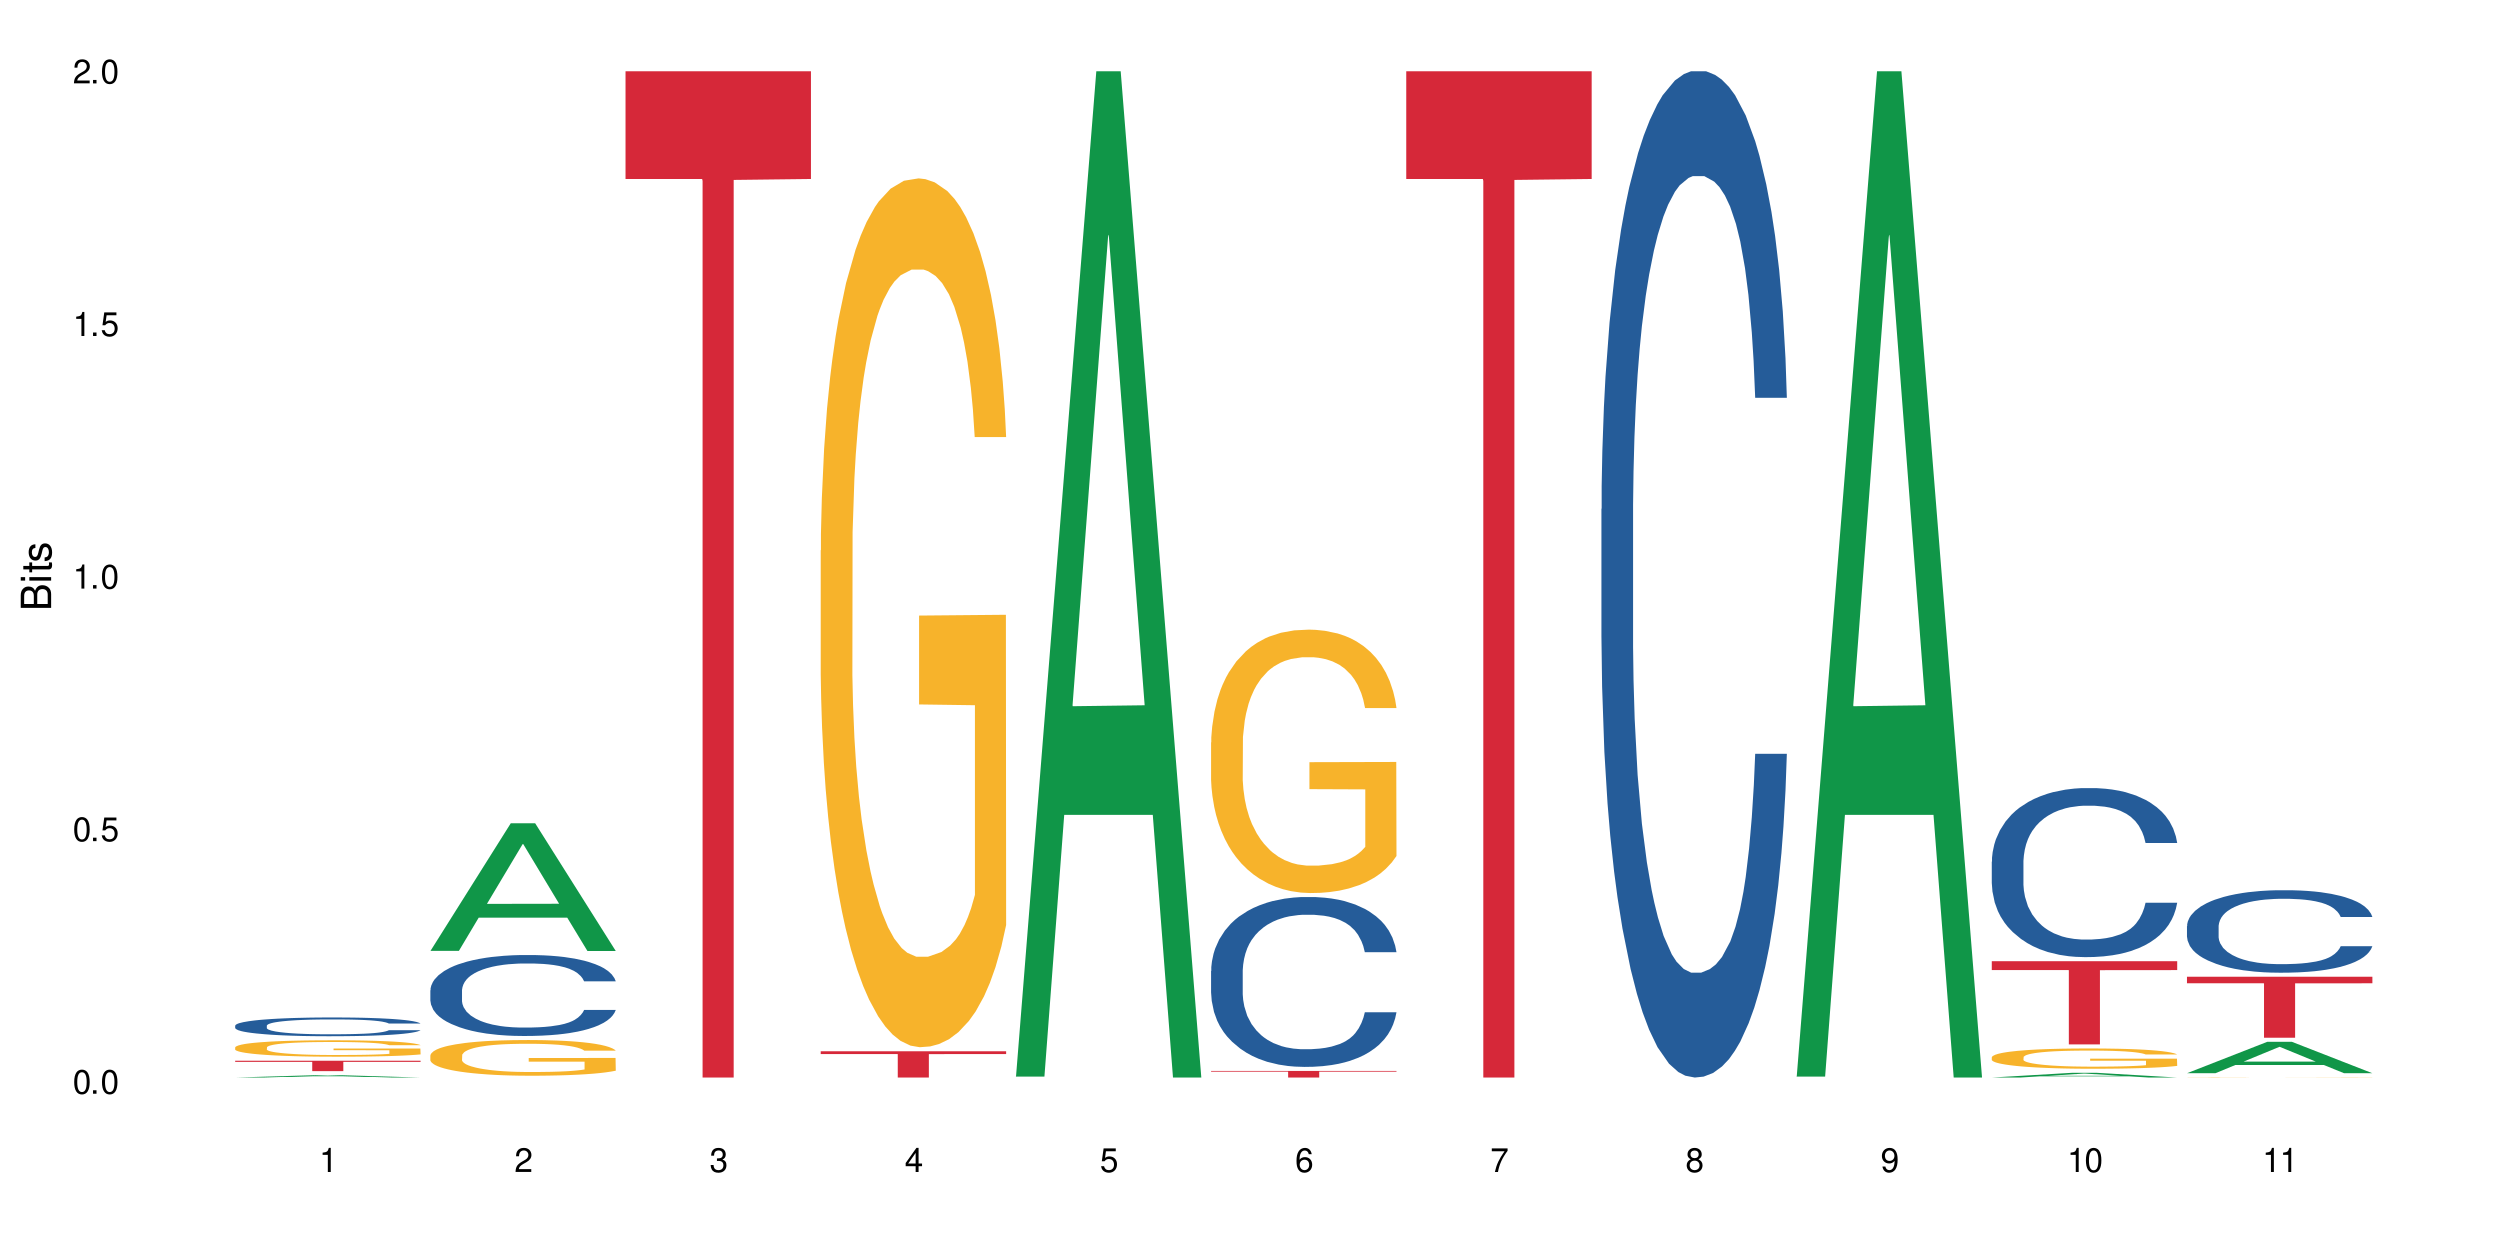 <?xml version="1.0" encoding="UTF-8"?>
<svg xmlns="http://www.w3.org/2000/svg" xmlns:xlink="http://www.w3.org/1999/xlink" width="720" height="360" viewBox="0 0 720 360">
<defs>
<g>
<g id="glyph-0-0">
</g>
<g id="glyph-0-1">
<path d="M 2.641 -6.938 C 2 -6.938 1.422 -6.656 1.078 -6.172 C 0.641 -5.562 0.406 -4.641 0.406 -3.359 C 0.406 -1.016 1.188 0.219 2.641 0.219 C 4.078 0.219 4.859 -1.016 4.859 -3.297 C 4.859 -4.641 4.656 -5.547 4.203 -6.172 C 3.844 -6.656 3.281 -6.938 2.641 -6.938 Z M 2.641 -6.188 C 3.547 -6.188 4 -5.25 4 -3.375 C 4 -1.406 3.562 -0.484 2.625 -0.484 C 1.734 -0.484 1.281 -1.438 1.281 -3.344 C 1.281 -5.25 1.734 -6.188 2.641 -6.188 Z M 2.641 -6.188 "/>
</g>
<g id="glyph-0-2">
<path d="M 1.828 -1 L 0.828 -1 L 0.828 0 L 1.828 0 Z M 1.828 -1 "/>
</g>
<g id="glyph-0-3">
<path d="M 4.562 -6.797 L 1.062 -6.797 L 0.547 -3.094 L 1.328 -3.094 C 1.719 -3.562 2.047 -3.734 2.578 -3.734 C 3.484 -3.734 4.062 -3.109 4.062 -2.094 C 4.062 -1.125 3.484 -0.531 2.578 -0.531 C 1.828 -0.531 1.375 -0.906 1.188 -1.672 L 0.328 -1.672 C 0.453 -1.109 0.547 -0.844 0.75 -0.594 C 1.125 -0.078 1.828 0.219 2.594 0.219 C 3.969 0.219 4.922 -0.781 4.922 -2.219 C 4.922 -3.562 4.031 -4.484 2.719 -4.484 C 2.25 -4.484 1.859 -4.359 1.469 -4.062 L 1.734 -5.969 L 4.562 -5.969 Z M 4.562 -6.797 "/>
</g>
<g id="glyph-0-4">
<path d="M 2.484 -4.938 L 2.484 0 L 3.328 0 L 3.328 -6.938 L 2.766 -6.938 C 2.469 -5.875 2.281 -5.734 0.984 -5.562 L 0.984 -4.938 Z M 2.484 -4.938 "/>
</g>
<g id="glyph-0-5">
<path d="M 4.859 -0.828 L 1.281 -0.828 C 1.359 -1.406 1.672 -1.781 2.5 -2.281 L 3.469 -2.828 C 4.406 -3.344 4.906 -4.062 4.906 -4.906 C 4.906 -5.484 4.672 -6.031 4.266 -6.406 C 3.859 -6.766 3.375 -6.938 2.719 -6.938 C 1.859 -6.938 1.219 -6.625 0.844 -6.031 C 0.609 -5.672 0.5 -5.234 0.484 -4.531 L 1.328 -4.531 C 1.359 -5.016 1.406 -5.281 1.531 -5.516 C 1.75 -5.938 2.188 -6.203 2.703 -6.203 C 3.469 -6.203 4.031 -5.641 4.031 -4.891 C 4.031 -4.344 3.719 -3.859 3.125 -3.516 L 2.234 -3 C 0.812 -2.172 0.406 -1.531 0.328 -0.016 L 4.859 -0.016 Z M 4.859 -0.828 "/>
</g>
<g id="glyph-0-6">
<path d="M 2.125 -3.188 L 2.578 -3.188 C 3.5 -3.188 3.984 -2.766 3.984 -1.922 C 3.984 -1.062 3.469 -0.531 2.594 -0.531 C 1.656 -0.531 1.203 -1 1.156 -2.016 L 0.312 -2.016 C 0.344 -1.453 0.438 -1.094 0.609 -0.781 C 0.953 -0.109 1.625 0.219 2.547 0.219 C 3.953 0.219 4.859 -0.625 4.859 -1.938 C 4.859 -2.828 4.516 -3.297 3.703 -3.594 C 4.344 -3.844 4.656 -4.328 4.656 -5.031 C 4.656 -6.219 3.875 -6.938 2.578 -6.938 C 1.203 -6.938 0.484 -6.172 0.453 -4.703 L 1.297 -4.703 C 1.312 -5.125 1.344 -5.359 1.453 -5.578 C 1.641 -5.969 2.062 -6.203 2.594 -6.203 C 3.344 -6.203 3.797 -5.75 3.797 -5 C 3.797 -4.516 3.609 -4.219 3.25 -4.047 C 3.016 -3.953 2.703 -3.922 2.125 -3.906 Z M 2.125 -3.188 "/>
</g>
<g id="glyph-0-7">
<path d="M 3.141 -1.672 L 3.141 0 L 3.984 0 L 3.984 -1.672 L 4.984 -1.672 L 4.984 -2.438 L 3.984 -2.438 L 3.984 -6.938 L 3.359 -6.938 L 0.266 -2.578 L 0.266 -1.672 Z M 3.141 -2.438 L 1 -2.438 L 3.141 -5.5 Z M 3.141 -2.438 "/>
</g>
<g id="glyph-0-8">
<path d="M 4.781 -5.125 C 4.609 -6.266 3.891 -6.938 2.844 -6.938 C 2.094 -6.938 1.422 -6.578 1.031 -5.953 C 0.594 -5.266 0.406 -4.422 0.406 -3.172 C 0.406 -2 0.578 -1.25 0.984 -0.641 C 1.359 -0.078 1.953 0.219 2.703 0.219 C 3.984 0.219 4.922 -0.75 4.922 -2.094 C 4.922 -3.375 4.062 -4.281 2.844 -4.281 C 2.172 -4.281 1.641 -4.031 1.281 -3.516 C 1.281 -5.234 1.828 -6.188 2.797 -6.188 C 3.391 -6.188 3.797 -5.797 3.938 -5.125 Z M 2.734 -3.531 C 3.547 -3.531 4.062 -2.953 4.062 -2.031 C 4.062 -1.156 3.484 -0.531 2.703 -0.531 C 1.922 -0.531 1.328 -1.188 1.328 -2.078 C 1.328 -2.938 1.906 -3.531 2.734 -3.531 Z M 2.734 -3.531 "/>
</g>
<g id="glyph-0-9">
<path d="M 4.984 -6.797 L 0.438 -6.797 L 0.438 -5.969 L 4.109 -5.969 C 2.5 -3.656 1.828 -2.234 1.328 0 L 2.219 0 C 2.594 -2.172 3.453 -4.047 4.984 -6.094 Z M 4.984 -6.797 "/>
</g>
<g id="glyph-0-10">
<path d="M 3.75 -3.656 C 4.469 -4.094 4.688 -4.438 4.688 -5.078 C 4.688 -6.172 3.844 -6.938 2.641 -6.938 C 1.438 -6.938 0.594 -6.172 0.594 -5.094 C 0.594 -4.438 0.812 -4.094 1.516 -3.656 C 0.734 -3.266 0.359 -2.703 0.359 -1.922 C 0.359 -0.656 1.281 0.219 2.641 0.219 C 3.984 0.219 4.922 -0.656 4.922 -1.922 C 4.922 -2.703 4.531 -3.266 3.75 -3.656 Z M 2.641 -6.188 C 3.359 -6.188 3.812 -5.75 3.812 -5.062 C 3.812 -4.406 3.344 -3.984 2.641 -3.984 C 1.922 -3.984 1.453 -4.406 1.453 -5.078 C 1.453 -5.75 1.922 -6.188 2.641 -6.188 Z M 2.641 -3.266 C 3.484 -3.266 4.062 -2.719 4.062 -1.906 C 4.062 -1.078 3.484 -0.531 2.625 -0.531 C 1.797 -0.531 1.219 -1.094 1.219 -1.906 C 1.219 -2.719 1.781 -3.266 2.641 -3.266 Z M 2.641 -3.266 "/>
</g>
<g id="glyph-0-11">
<path d="M 0.516 -1.578 C 0.672 -0.453 1.406 0.219 2.438 0.219 C 3.188 0.219 3.859 -0.141 4.266 -0.766 C 4.688 -1.453 4.891 -2.297 4.891 -3.547 C 4.891 -4.719 4.703 -5.453 4.312 -6.078 C 3.938 -6.641 3.344 -6.938 2.594 -6.938 C 1.297 -6.938 0.359 -5.969 0.359 -4.625 C 0.359 -3.344 1.234 -2.453 2.453 -2.453 C 3.094 -2.453 3.578 -2.672 4.016 -3.203 C 4 -1.484 3.469 -0.531 2.5 -0.531 C 1.906 -0.531 1.484 -0.906 1.359 -1.578 Z M 2.578 -6.203 C 3.375 -6.203 3.969 -5.531 3.969 -4.641 C 3.969 -3.797 3.391 -3.188 2.547 -3.188 C 1.734 -3.188 1.234 -3.766 1.234 -4.688 C 1.234 -5.562 1.797 -6.203 2.578 -6.203 Z M 2.578 -6.203 "/>
</g>
<g id="glyph-1-0">
</g>
<g id="glyph-1-1">
<path d="M 0 -0.953 L 0 -4.891 C 0 -5.719 -0.234 -6.344 -0.734 -6.797 C -1.188 -7.234 -1.812 -7.469 -2.5 -7.469 C -3.547 -7.469 -4.188 -7 -4.625 -5.875 C -4.984 -6.688 -5.625 -7.094 -6.531 -7.094 C -7.172 -7.094 -7.734 -6.859 -8.141 -6.391 C -8.562 -5.922 -8.75 -5.344 -8.75 -4.5 L -8.75 -0.953 Z M -4.984 -2.062 L -7.766 -2.062 L -7.766 -4.219 C -7.766 -4.844 -7.688 -5.203 -7.453 -5.5 C -7.219 -5.812 -6.859 -5.969 -6.375 -5.969 C -5.891 -5.969 -5.531 -5.812 -5.297 -5.5 C -5.062 -5.203 -4.984 -4.844 -4.984 -4.219 Z M -0.984 -2.062 L -4 -2.062 L -4 -4.781 C -4 -5.766 -3.438 -6.359 -2.484 -6.359 C -1.547 -6.359 -0.984 -5.766 -0.984 -4.781 Z M -0.984 -2.062 "/>
</g>
<g id="glyph-1-2">
<path d="M -6.281 -1.797 L -6.281 -0.797 L 0 -0.797 L 0 -1.797 Z M -8.75 -1.797 L -8.75 -0.797 L -7.484 -0.797 L -7.484 -1.797 Z M -8.75 -1.797 "/>
</g>
<g id="glyph-1-3">
<path d="M -6.281 -3.047 L -6.281 -2.016 L -8.016 -2.016 L -8.016 -1.016 L -6.281 -1.016 L -6.281 -0.172 L -5.469 -0.172 L -5.469 -1.016 L -0.719 -1.016 C -0.078 -1.016 0.281 -1.453 0.281 -2.234 C 0.281 -2.5 0.25 -2.719 0.188 -3.047 L -0.641 -3.047 C -0.609 -2.906 -0.594 -2.766 -0.594 -2.562 C -0.594 -2.141 -0.719 -2.016 -1.156 -2.016 L -5.469 -2.016 L -5.469 -3.047 Z M -6.281 -3.047 "/>
</g>
<g id="glyph-1-4">
<path d="M -4.531 -5.25 C -5.766 -5.25 -6.469 -4.422 -6.469 -2.969 C -6.469 -1.516 -5.719 -0.562 -4.547 -0.562 C -3.562 -0.562 -3.094 -1.062 -2.734 -2.562 L -2.516 -3.484 C -2.344 -4.188 -2.094 -4.469 -1.641 -4.469 C -1.047 -4.469 -0.641 -3.875 -0.641 -3 C -0.641 -2.453 -0.797 -2 -1.062 -1.75 C -1.25 -1.594 -1.422 -1.531 -1.875 -1.469 L -1.875 -0.406 C -0.422 -0.453 0.281 -1.266 0.281 -2.922 C 0.281 -4.5 -0.5 -5.516 -1.719 -5.516 C -2.656 -5.516 -3.172 -4.984 -3.469 -3.734 L -3.703 -2.766 C -3.891 -1.953 -4.156 -1.609 -4.594 -1.609 C -5.188 -1.609 -5.547 -2.125 -5.547 -2.938 C -5.547 -3.75 -5.203 -4.172 -4.531 -4.203 Z M -4.531 -5.25 "/>
</g>
</g>
</defs>
<rect x="-72" y="-36" width="864" height="432" fill="rgb(100%, 100%, 100%)" fill-opacity="1"/>
<path fill-rule="nonzero" fill="rgb(6.275%, 58.824%, 28.235%)" fill-opacity="1" d="M 67.73 310.332 L 67.789 310.332 L 90.895 309.645 L 97.91 309.645 L 121.133 310.332 L 112.973 310.332 L 107.152 310.152 L 81.652 310.152 L 75.945 310.332 L 67.73 310.332 L 84.105 310.078 L 104.816 310.078 L 94.488 309.758 L 94.375 309.754 L 94.262 309.758 L 84.047 310.078 L 84.105 310.078 Z M 67.73 310.332 "/>
<path fill-rule="nonzero" fill="rgb(14.51%, 36.078%, 60%)" fill-opacity="1" d="M 67.73 295.383 L 67.797 295.379 L 67.797 295.262 L 67.992 295.074 L 68.449 294.836 L 68.902 294.672 L 70.074 294.383 L 71.703 294.102 L 73.398 293.883 L 74.633 293.754 L 75.742 293.656 L 78.281 293.473 L 79.91 293.379 L 81.668 293.297 L 83.816 293.211 L 85.379 293.164 L 88.895 293.082 L 91.5 293.047 L 93.52 293.035 L 97.883 293.035 L 100.488 293.055 L 102.375 293.078 L 104.461 293.117 L 106.219 293.164 L 109.281 293.27 L 112.016 293.41 L 113.254 293.488 L 115.207 293.641 L 116.703 293.789 L 117.746 293.918 L 118.918 294.102 L 119.961 294.324 L 120.742 294.574 L 121.133 294.785 L 112.016 294.785 L 111.559 294.59 L 111.039 294.438 L 110.062 294.234 L 109.086 294.09 L 107.715 293.949 L 106.48 293.852 L 104.785 293.758 L 103.289 293.699 L 101.727 293.656 L 100.227 293.625 L 97.363 293.598 L 94.039 293.598 L 92.805 293.605 L 90.262 293.645 L 88.895 293.68 L 86.941 293.75 L 85.574 293.812 L 83.945 293.914 L 82.84 293.996 L 81.473 294.125 L 80.496 294.238 L 79.387 294.402 L 78.738 294.523 L 78.152 294.664 L 77.629 294.828 L 77.238 295 L 76.977 295.184 L 76.848 295.359 L 76.848 296.125 L 76.977 296.305 L 77.305 296.512 L 78.152 296.812 L 79.387 297.074 L 80.82 297.281 L 82.188 297.43 L 82.969 297.496 L 84.012 297.578 L 85.641 297.676 L 87.984 297.773 L 89.352 297.812 L 91.438 297.852 L 93.586 297.875 L 96.449 297.875 L 98.988 297.852 L 100.684 297.828 L 102.441 297.789 L 104.852 297.707 L 106.348 297.625 L 107.652 297.531 L 108.629 297.438 L 109.281 297.359 L 110.258 297.207 L 111.039 297.039 L 111.625 296.867 L 112.016 296.699 L 121.133 296.699 L 120.742 296.895 L 120.156 297.09 L 119.57 297.23 L 118.656 297.402 L 117.613 297.559 L 116.117 297.73 L 114.879 297.844 L 113.254 297.969 L 111.754 298.062 L 110.125 298.145 L 107.715 298.242 L 106.152 298.293 L 104.461 298.336 L 102.441 298.375 L 99.902 298.41 L 97.168 298.43 L 94.625 298.438 L 91.891 298.426 L 89.871 298.406 L 87.203 298.363 L 83.883 298.273 L 81.473 298.18 L 79.582 298.086 L 77.957 297.988 L 76.133 297.852 L 73.789 297.637 L 72.355 297.469 L 71.379 297.328 L 70.27 297.137 L 69.488 296.965 L 68.578 296.688 L 67.926 296.336 L 67.73 296.066 Z M 67.73 295.383 "/>
<path fill-rule="nonzero" fill="rgb(96.863%, 70.196%, 16.863%)" fill-opacity="1" d="M 67.73 301.629 L 67.797 301.625 L 67.797 301.535 L 68.055 301.344 L 68.707 301.074 L 69.555 300.855 L 70.465 300.68 L 71.051 300.59 L 72.027 300.461 L 72.875 300.363 L 75.023 300.172 L 77.762 299.988 L 79.258 299.91 L 80.949 299.836 L 83.359 299.754 L 84.469 299.727 L 87.855 299.656 L 91.695 299.613 L 95.93 299.602 L 97.883 299.605 L 100.555 299.621 L 104.199 299.668 L 106.285 299.711 L 107.91 299.754 L 109.605 299.812 L 111.688 299.898 L 113.645 300.004 L 115.207 300.105 L 116.77 300.234 L 118.07 300.375 L 119.18 300.523 L 120.156 300.707 L 120.742 300.859 L 121.133 301.008 L 112.078 301.008 L 111.559 300.859 L 110.973 300.742 L 109.996 300.598 L 109.02 300.496 L 108.043 300.414 L 106.219 300.301 L 104.656 300.23 L 102.703 300.172 L 100.812 300.133 L 98.664 300.105 L 97.363 300.098 L 93.91 300.098 L 90.785 300.129 L 88.961 300.16 L 87.66 300.195 L 85.836 300.262 L 84.727 300.312 L 84.078 300.348 L 82.125 300.48 L 80.82 300.602 L 80.105 300.684 L 79.191 300.816 L 78.543 300.93 L 77.824 301.105 L 77.434 301.234 L 76.914 301.527 L 76.848 302.305 L 77.043 302.469 L 77.434 302.648 L 77.957 302.805 L 78.738 302.969 L 79.52 303.094 L 80.887 303.262 L 82.059 303.375 L 82.969 303.449 L 84.727 303.562 L 85.445 303.602 L 87.137 303.68 L 88.895 303.742 L 91.047 303.793 L 92.672 303.82 L 95.277 303.84 L 98.598 303.84 L 102.508 303.816 L 104.98 303.781 L 106.676 303.746 L 107.781 303.715 L 109.148 303.668 L 110.125 303.625 L 111.039 303.578 L 112.145 303.504 L 112.145 302.469 L 96.059 302.465 L 96.059 301.98 L 121.066 301.977 L 121.133 303.668 L 119.766 303.785 L 118.07 303.898 L 116.441 303.984 L 114.75 304.059 L 112.34 304.141 L 110.387 304.191 L 107.391 304.25 L 104.656 304.289 L 101.789 304.316 L 99.25 304.328 L 96.254 304.332 L 93.586 304.324 L 90.719 304.301 L 88.441 304.266 L 86.355 304.223 L 84.273 304.164 L 81.668 304.074 L 79.973 304 L 78.215 303.91 L 76.457 303.801 L 74.895 303.684 L 73.852 303.594 L 72.812 303.492 L 71.703 303.359 L 70.66 303.215 L 69.879 303.078 L 69.164 302.93 L 68.645 302.785 L 68.121 302.59 L 67.859 302.438 L 67.73 302.301 Z M 67.73 301.629 "/>
<path fill-rule="nonzero" fill="rgb(83.922%, 15.686%, 22.353%)" fill-opacity="1" d="M 67.73 305.496 L 121.133 305.496 L 121.133 305.816 L 98.875 305.82 L 98.875 308.48 L 89.922 308.48 L 89.922 305.82 L 89.793 305.816 L 67.73 305.816 Z M 67.73 305.496 "/>
<path fill-rule="nonzero" fill="rgb(6.275%, 58.824%, 28.235%)" fill-opacity="1" d="M 123.941 273.859 L 124 273.824 L 147.105 237.098 L 154.125 237.098 L 177.344 273.895 L 169.184 273.895 L 163.367 264.289 L 137.863 264.289 L 132.156 273.859 L 123.941 273.859 L 140.316 260.316 L 161.027 260.281 L 150.699 243.109 L 150.586 243.074 L 150.473 243.18 L 140.258 260.281 L 140.316 260.316 Z M 123.941 273.859 "/>
<path fill-rule="nonzero" fill="rgb(14.51%, 36.078%, 60%)" fill-opacity="1" d="M 123.941 285.199 L 124.008 285.18 L 124.008 284.668 L 124.203 283.855 L 124.66 282.836 L 125.113 282.133 L 126.285 280.875 L 127.914 279.66 L 129.609 278.723 L 130.844 278.168 L 131.953 277.742 L 134.492 276.953 L 136.121 276.551 L 137.879 276.188 L 140.027 275.824 L 141.59 275.613 L 145.109 275.273 L 147.711 275.121 L 149.73 275.059 L 154.094 275.059 L 156.699 275.145 L 158.59 275.25 L 160.672 275.422 L 162.43 275.613 L 165.492 276.082 L 168.227 276.676 L 169.465 277.02 L 171.418 277.68 L 172.914 278.316 L 173.957 278.871 L 175.129 279.66 L 176.172 280.617 L 176.953 281.707 L 177.344 282.621 L 168.227 282.621 L 167.77 281.77 L 167.25 281.109 L 166.273 280.234 L 165.297 279.617 L 163.93 279 L 162.691 278.594 L 160.996 278.191 L 159.5 277.934 L 157.938 277.742 L 156.438 277.613 L 153.574 277.488 L 150.254 277.488 L 149.016 277.531 L 146.477 277.699 L 145.109 277.848 L 143.152 278.148 L 141.785 278.426 L 140.156 278.852 L 139.051 279.215 L 137.684 279.766 L 136.707 280.258 L 135.598 280.961 L 134.949 281.492 L 134.363 282.09 L 133.84 282.793 L 133.449 283.539 L 133.191 284.324 L 133.059 285.094 L 133.059 288.395 L 133.191 289.16 L 133.516 290.059 L 134.363 291.355 L 135.598 292.484 L 137.031 293.379 L 138.398 294.02 L 139.18 294.316 L 140.223 294.66 L 141.852 295.086 L 144.195 295.512 L 145.562 295.68 L 147.648 295.852 L 149.797 295.938 L 152.66 295.938 L 155.203 295.852 L 156.895 295.746 L 158.652 295.574 L 161.062 295.211 L 162.559 294.871 L 163.863 294.465 L 164.84 294.062 L 165.492 293.723 L 166.469 293.062 L 167.25 292.336 L 167.836 291.59 L 168.227 290.867 L 177.344 290.867 L 176.953 291.719 L 176.367 292.551 L 175.781 293.168 L 174.867 293.914 L 173.828 294.574 L 172.328 295.32 L 171.09 295.809 L 169.465 296.34 L 167.965 296.746 L 166.336 297.109 L 163.93 297.535 L 162.363 297.746 L 160.672 297.938 L 158.652 298.109 L 156.113 298.258 L 153.379 298.344 L 150.84 298.367 L 148.102 298.324 L 146.086 298.238 L 143.414 298.047 L 140.094 297.664 L 137.684 297.258 L 135.793 296.852 L 134.168 296.426 L 132.344 295.852 L 130 294.914 L 128.566 294.191 L 127.59 293.594 L 126.48 292.762 L 125.699 292.016 L 124.789 290.824 L 124.137 289.312 L 123.941 288.141 Z M 123.941 285.199 "/>
<path fill-rule="nonzero" fill="rgb(96.863%, 70.196%, 16.863%)" fill-opacity="1" d="M 123.941 303.934 L 124.008 303.922 L 124.008 303.734 L 124.27 303.312 L 124.918 302.73 L 125.766 302.254 L 126.676 301.875 L 127.266 301.68 L 128.242 301.398 L 129.086 301.191 L 131.234 300.77 L 133.973 300.375 L 135.469 300.207 L 137.164 300.047 L 139.57 299.867 L 140.68 299.801 L 144.066 299.652 L 147.906 299.559 L 152.141 299.527 L 154.094 299.539 L 156.766 299.574 L 160.41 299.68 L 162.496 299.773 L 164.125 299.867 L 165.816 299.988 L 167.902 300.176 L 169.855 300.402 L 171.418 300.629 L 172.98 300.91 L 174.281 301.211 L 175.391 301.539 L 176.367 301.934 L 176.953 302.262 L 177.344 302.59 L 168.293 302.59 L 167.77 302.262 L 167.184 302.008 L 166.207 301.699 L 165.23 301.473 L 164.254 301.293 L 162.43 301.051 L 160.867 300.898 L 158.914 300.77 L 157.023 300.684 L 154.875 300.629 L 153.574 300.609 L 150.121 300.609 L 146.996 300.676 L 145.172 300.75 L 143.871 300.824 L 142.047 300.965 L 140.941 301.078 L 140.289 301.152 L 138.336 301.445 L 137.031 301.707 L 136.316 301.887 L 135.402 302.168 L 134.754 302.422 L 134.035 302.797 L 133.645 303.078 L 133.125 303.715 L 133.059 305.406 L 133.254 305.762 L 133.645 306.148 L 134.168 306.488 L 134.949 306.844 L 135.73 307.117 L 137.098 307.48 L 138.27 307.727 L 139.18 307.887 L 140.941 308.141 L 141.656 308.223 L 143.348 308.391 L 145.109 308.523 L 147.258 308.637 L 148.883 308.691 L 151.488 308.738 L 154.812 308.738 L 158.719 308.684 L 161.191 308.609 L 162.887 308.535 L 163.992 308.469 L 165.359 308.363 L 166.336 308.27 L 167.25 308.168 L 168.355 308.008 L 168.355 305.762 L 152.27 305.754 L 152.27 304.703 L 177.277 304.691 L 177.344 308.363 L 175.977 308.617 L 174.281 308.863 L 172.656 309.051 L 170.961 309.211 L 168.551 309.387 L 166.598 309.5 L 163.602 309.633 L 160.867 309.715 L 158 309.773 L 155.461 309.801 L 152.465 309.809 L 149.797 309.793 L 146.93 309.734 L 144.652 309.66 L 142.566 309.566 L 140.484 309.445 L 137.879 309.246 L 136.188 309.086 L 134.426 308.891 L 132.668 308.656 L 131.105 308.402 L 130.062 308.203 L 129.023 307.98 L 127.914 307.699 L 126.871 307.379 L 126.09 307.086 L 125.375 306.758 L 124.855 306.449 L 124.332 306.027 L 124.074 305.688 L 123.941 305.398 Z M 123.941 303.934 "/>
<path fill-rule="nonzero" fill="rgb(83.922%, 15.686%, 22.353%)" fill-opacity="1" d="M 180.152 20.527 L 233.555 20.527 L 233.555 51.547 L 211.301 51.82 L 211.301 310.332 L 202.344 310.332 L 202.344 52.094 L 202.215 51.547 L 180.152 51.547 Z M 180.152 20.527 "/>
<path fill-rule="nonzero" fill="rgb(96.863%, 70.196%, 16.863%)" fill-opacity="1" d="M 236.367 158.547 L 236.43 158.316 L 236.43 153.746 L 236.691 143.465 L 237.344 129.297 L 238.188 117.641 L 239.102 108.5 L 239.688 103.699 L 240.664 96.844 L 241.512 91.816 L 243.66 81.535 L 246.395 71.938 L 247.891 67.824 L 249.586 63.938 L 251.996 59.598 L 253.102 57.996 L 256.488 54.34 L 260.332 52.055 L 264.562 51.371 L 266.516 51.598 L 269.188 52.512 L 272.836 55.027 L 274.918 57.312 L 276.547 59.598 L 278.238 62.566 L 280.324 67.137 L 282.277 72.621 L 283.84 78.105 L 285.402 84.961 L 286.707 92.273 L 287.812 100.273 L 288.789 109.871 L 289.375 117.871 L 289.766 125.867 L 280.715 125.867 L 280.191 117.871 L 279.605 111.699 L 278.629 104.156 L 277.652 98.672 L 276.676 94.332 L 274.852 88.391 L 273.289 84.734 L 271.336 81.535 L 269.449 79.477 L 267.301 78.105 L 265.996 77.648 L 262.543 77.648 L 259.418 79.25 L 257.594 81.078 L 256.293 82.906 L 254.469 86.332 L 253.363 89.074 L 252.711 90.902 L 250.758 97.988 L 249.457 104.387 L 248.738 108.73 L 247.828 115.586 L 247.176 121.754 L 246.461 130.895 L 246.07 137.75 L 245.547 153.289 L 245.484 194.422 L 245.68 203.105 L 246.07 212.477 L 246.59 220.703 L 247.371 229.387 L 248.152 236.016 L 249.52 244.926 L 250.691 250.867 L 251.605 254.754 L 253.363 260.922 L 254.078 262.98 L 255.773 267.094 L 257.531 270.293 L 259.68 273.035 L 261.309 274.406 L 263.914 275.547 L 267.234 275.547 L 271.141 274.176 L 273.617 272.348 L 275.309 270.52 L 276.418 268.922 L 277.785 266.406 L 278.762 264.121 L 279.672 261.609 L 280.781 257.723 L 280.781 203.105 L 264.695 202.879 L 264.695 177.285 L 289.699 177.055 L 289.766 266.406 L 288.398 272.578 L 286.707 278.52 L 285.078 283.09 L 283.383 286.973 L 280.977 291.316 L 279.02 294.059 L 276.023 297.258 L 273.289 299.312 L 270.426 300.684 L 267.887 301.371 L 264.891 301.598 L 262.219 301.141 L 259.355 299.77 L 257.074 297.941 L 254.992 295.656 L 252.906 292.688 L 250.301 287.887 L 248.609 284.004 L 246.852 279.203 L 245.094 273.492 L 243.527 267.32 L 242.488 262.523 L 241.445 257.039 L 240.34 250.184 L 239.297 242.414 L 238.516 235.328 L 237.797 227.332 L 237.277 219.789 L 236.758 209.504 L 236.496 201.277 L 236.367 194.195 Z M 236.367 158.547 "/>
<path fill-rule="nonzero" fill="rgb(83.922%, 15.686%, 22.353%)" fill-opacity="1" d="M 236.367 302.762 L 289.766 302.762 L 289.766 303.574 L 267.512 303.582 L 267.512 310.332 L 258.555 310.332 L 258.555 303.586 L 258.426 303.574 L 236.367 303.574 Z M 236.367 302.762 "/>
<path fill-rule="nonzero" fill="rgb(6.275%, 58.824%, 28.235%)" fill-opacity="1" d="M 292.578 310.059 L 292.633 309.789 L 315.738 20.527 L 322.758 20.527 L 345.977 310.332 L 337.82 310.332 L 332 234.684 L 306.496 234.684 L 300.793 310.059 L 292.578 310.059 L 308.949 203.391 L 329.66 203.117 L 319.336 67.875 L 319.219 67.602 L 319.105 68.418 L 308.895 203.117 L 308.949 203.391 Z M 292.578 310.059 "/>
<path fill-rule="nonzero" fill="rgb(14.51%, 36.078%, 60%)" fill-opacity="1" d="M 348.789 279.645 L 348.852 279.598 L 348.852 278.527 L 349.051 276.828 L 349.504 274.68 L 349.961 273.207 L 351.133 270.57 L 352.762 268.02 L 354.453 266.055 L 355.691 264.891 L 356.797 263.996 L 359.34 262.344 L 360.965 261.492 L 362.727 260.734 L 364.875 259.973 L 366.438 259.527 L 369.953 258.812 L 372.559 258.5 L 374.578 258.363 L 378.941 258.363 L 381.547 258.543 L 383.434 258.766 L 385.52 259.125 L 387.277 259.527 L 390.336 260.512 L 393.07 261.762 L 394.309 262.477 L 396.262 263.863 L 397.762 265.203 L 398.805 266.367 L 399.977 268.02 L 401.016 270.031 L 401.797 272.312 L 402.188 274.234 L 393.07 274.234 L 392.617 272.445 L 392.094 271.062 L 391.117 269.227 L 390.141 267.93 L 388.773 266.637 L 387.535 265.785 L 385.844 264.938 L 384.344 264.398 L 382.781 263.996 L 381.285 263.73 L 378.418 263.461 L 375.098 263.461 L 373.859 263.551 L 371.32 263.906 L 369.953 264.223 L 368 264.848 L 366.633 265.43 L 365.004 266.32 L 363.898 267.082 L 362.531 268.246 L 361.551 269.273 L 360.445 270.746 L 359.793 271.867 L 359.207 273.117 L 358.688 274.594 L 358.297 276.156 L 358.035 277.812 L 357.906 279.422 L 357.906 286.348 L 358.035 287.957 L 358.363 289.836 L 359.207 292.562 L 360.445 294.934 L 361.879 296.809 L 363.246 298.152 L 364.027 298.777 L 365.07 299.492 L 366.695 300.387 L 369.043 301.281 L 370.41 301.637 L 372.492 301.996 L 374.641 302.176 L 377.508 302.176 L 380.047 301.996 L 381.742 301.773 L 383.5 301.414 L 385.91 300.656 L 387.406 299.941 L 388.707 299.09 L 389.688 298.242 L 390.336 297.527 L 391.312 296.141 L 392.094 294.621 L 392.68 293.055 L 393.07 291.535 L 402.188 291.535 L 401.797 293.324 L 401.211 295.066 L 400.625 296.363 L 399.715 297.93 L 398.672 299.312 L 397.176 300.879 L 395.938 301.906 L 394.309 303.023 L 392.812 303.875 L 391.184 304.633 L 388.773 305.527 L 387.211 305.973 L 385.52 306.375 L 383.5 306.734 L 380.961 307.047 L 378.223 307.227 L 375.684 307.27 L 372.949 307.18 L 370.93 307.004 L 368.262 306.602 L 364.938 305.797 L 362.531 304.945 L 360.641 304.098 L 359.012 303.203 L 357.188 301.996 L 354.844 300.027 L 353.41 298.508 L 352.434 297.258 L 351.328 295.516 L 350.547 293.949 L 349.637 291.445 L 348.984 288.273 L 348.789 285.812 Z M 348.789 279.645 "/>
<path fill-rule="nonzero" fill="rgb(96.863%, 70.196%, 16.863%)" fill-opacity="1" d="M 348.789 213.828 L 348.852 213.758 L 348.852 212.375 L 349.113 209.254 L 349.766 204.961 L 350.613 201.426 L 351.523 198.656 L 352.109 197.199 L 353.086 195.121 L 353.934 193.598 L 356.082 190.48 L 358.816 187.57 L 360.316 186.32 L 362.008 185.145 L 364.418 183.828 L 365.523 183.344 L 368.91 182.234 L 372.754 181.543 L 376.988 181.332 L 378.941 181.402 L 381.609 181.68 L 385.258 182.441 L 387.34 183.137 L 388.969 183.828 L 390.664 184.727 L 392.746 186.113 L 394.699 187.777 L 396.262 189.441 L 397.824 191.52 L 399.129 193.734 L 400.234 196.16 L 401.211 199.07 L 401.797 201.496 L 402.188 203.922 L 393.137 203.922 L 392.617 201.496 L 392.031 199.625 L 391.055 197.34 L 390.078 195.676 L 389.098 194.359 L 387.277 192.559 L 385.715 191.449 L 383.758 190.48 L 381.871 189.855 L 379.723 189.441 L 378.418 189.301 L 374.969 189.301 L 371.844 189.785 L 370.02 190.34 L 368.715 190.895 L 366.891 191.934 L 365.785 192.766 L 365.133 193.32 L 363.18 195.469 L 361.879 197.406 L 361.16 198.723 L 360.25 200.801 L 359.598 202.672 L 358.883 205.445 L 358.492 207.523 L 357.969 212.234 L 357.906 224.707 L 358.102 227.34 L 358.492 230.18 L 359.012 232.672 L 359.793 235.305 L 360.574 237.316 L 361.941 240.02 L 363.117 241.82 L 364.027 242.996 L 365.785 244.867 L 366.5 245.492 L 368.195 246.738 L 369.953 247.707 L 372.102 248.539 L 373.73 248.957 L 376.336 249.301 L 379.656 249.301 L 383.562 248.887 L 386.039 248.332 L 387.73 247.777 L 388.84 247.293 L 390.207 246.531 L 391.184 245.84 L 392.094 245.074 L 393.203 243.898 L 393.203 227.34 L 377.117 227.27 L 377.117 219.508 L 402.125 219.441 L 402.188 246.531 L 400.82 248.402 L 399.129 250.203 L 397.5 251.59 L 395.809 252.766 L 393.398 254.082 L 391.445 254.914 L 388.449 255.883 L 385.715 256.508 L 382.848 256.922 L 380.309 257.133 L 377.312 257.199 L 374.641 257.062 L 371.777 256.645 L 369.496 256.094 L 367.414 255.398 L 365.328 254.5 L 362.727 253.043 L 361.031 251.867 L 359.273 250.41 L 357.516 248.68 L 355.953 246.809 L 354.91 245.352 L 353.867 243.691 L 352.762 241.613 L 351.719 239.258 L 350.938 237.109 L 350.223 234.684 L 349.699 232.398 L 349.18 229.277 L 348.918 226.785 L 348.789 224.637 Z M 348.789 213.828 "/>
<path fill-rule="nonzero" fill="rgb(83.922%, 15.686%, 22.353%)" fill-opacity="1" d="M 348.789 308.434 L 402.188 308.434 L 402.188 308.637 L 379.934 308.641 L 379.934 310.332 L 370.98 310.332 L 370.98 308.641 L 370.848 308.637 L 348.789 308.637 Z M 348.789 308.434 "/>
<path fill-rule="nonzero" fill="rgb(83.922%, 15.686%, 22.353%)" fill-opacity="1" d="M 405 20.527 L 458.402 20.527 L 458.402 51.547 L 436.145 51.82 L 436.145 310.332 L 427.191 310.332 L 427.191 52.094 L 427.062 51.547 L 405 51.547 Z M 405 20.527 "/>
<path fill-rule="nonzero" fill="rgb(14.51%, 36.078%, 60%)" fill-opacity="1" d="M 461.211 146.621 L 461.277 146.355 L 461.277 140 L 461.473 129.934 L 461.926 117.215 L 462.383 108.477 L 463.555 92.844 L 465.184 77.746 L 466.879 66.09 L 468.113 59.203 L 469.223 53.902 L 471.762 44.102 L 473.391 39.07 L 475.148 34.566 L 477.297 30.062 L 478.859 27.414 L 482.375 23.176 L 484.98 21.32 L 487 20.527 L 491.363 20.527 L 493.969 21.586 L 495.855 22.91 L 497.941 25.031 L 499.699 27.414 L 502.762 33.242 L 505.496 40.66 L 506.73 44.898 L 508.688 53.109 L 510.184 61.055 L 511.227 67.945 L 512.398 77.746 L 513.441 89.668 L 514.223 103.176 L 514.613 114.566 L 505.496 114.566 L 505.039 103.973 L 504.52 95.758 L 503.543 84.898 L 502.562 77.215 L 501.195 69.535 L 499.961 64.5 L 498.266 59.469 L 496.77 56.289 L 495.207 53.902 L 493.707 52.316 L 490.844 50.727 L 487.52 50.727 L 486.285 51.254 L 483.742 53.375 L 482.375 55.23 L 480.422 58.938 L 479.055 62.383 L 477.426 67.68 L 476.32 72.184 L 474.953 79.07 L 473.977 85.164 L 472.867 93.906 L 472.219 100.527 L 471.633 107.945 L 471.109 116.688 L 470.719 125.957 L 470.457 135.762 L 470.328 145.297 L 470.328 186.355 L 470.457 195.895 L 470.785 207.02 L 471.633 223.18 L 472.867 237.219 L 474.301 248.344 L 475.668 256.293 L 476.449 260 L 477.492 264.238 L 479.121 269.535 L 481.465 274.836 L 482.832 276.953 L 484.918 279.074 L 487.066 280.133 L 489.93 280.133 L 492.469 279.074 L 494.164 277.75 L 495.922 275.629 L 498.332 271.125 L 499.828 266.887 L 501.133 261.855 L 502.109 256.82 L 502.762 252.582 L 503.738 244.371 L 504.52 235.363 L 505.105 226.094 L 505.496 217.086 L 514.613 217.086 L 514.223 227.684 L 513.637 238.012 L 513.051 245.695 L 512.137 254.969 L 511.094 263.18 L 509.598 272.449 L 508.359 278.543 L 506.73 285.168 L 505.234 290.199 L 503.605 294.703 L 501.195 300 L 499.633 302.648 L 497.941 305.035 L 495.922 307.152 L 493.383 309.008 L 490.648 310.066 L 488.105 310.332 L 485.371 309.801 L 483.352 308.742 L 480.684 306.359 L 477.363 301.59 L 474.953 296.559 L 473.062 291.523 L 471.438 286.227 L 469.613 279.074 L 467.27 267.418 L 465.836 258.41 L 464.859 250.992 L 463.75 240.664 L 462.969 231.391 L 462.059 216.555 L 461.406 197.746 L 461.211 183.18 Z M 461.211 146.621 "/>
<path fill-rule="nonzero" fill="rgb(6.275%, 58.824%, 28.235%)" fill-opacity="1" d="M 517.422 310.059 L 517.48 309.789 L 540.586 20.527 L 547.602 20.527 L 570.824 310.332 L 562.664 310.332 L 556.848 234.684 L 531.344 234.684 L 525.637 310.059 L 517.422 310.059 L 533.797 203.391 L 554.508 203.117 L 544.18 67.875 L 544.066 67.602 L 543.953 68.418 L 533.738 203.117 L 533.797 203.391 Z M 517.422 310.059 "/>
<path fill-rule="nonzero" fill="rgb(6.275%, 58.824%, 28.235%)" fill-opacity="1" d="M 573.633 310.332 L 573.691 310.328 L 596.797 308.965 L 603.816 308.965 L 627.035 310.332 L 618.875 310.332 L 613.059 309.977 L 587.555 309.977 L 581.852 310.332 L 573.633 310.332 L 590.008 309.828 L 610.719 309.824 L 600.391 309.188 L 600.277 309.188 L 600.164 309.191 L 589.953 309.824 L 590.008 309.828 Z M 573.633 310.332 "/>
<path fill-rule="nonzero" fill="rgb(14.51%, 36.078%, 60%)" fill-opacity="1" d="M 573.633 248.16 L 573.699 248.117 L 573.699 247.047 L 573.895 245.355 L 574.352 243.223 L 574.805 241.754 L 575.98 239.129 L 577.605 236.59 L 579.301 234.633 L 580.539 233.477 L 581.645 232.586 L 584.184 230.941 L 585.812 230.094 L 587.57 229.34 L 589.719 228.582 L 591.281 228.137 L 594.801 227.426 L 597.402 227.113 L 599.422 226.98 L 603.785 226.98 L 606.391 227.16 L 608.281 227.383 L 610.363 227.738 L 612.121 228.137 L 615.184 229.117 L 617.918 230.363 L 619.156 231.074 L 621.109 232.453 L 622.605 233.789 L 623.648 234.945 L 624.82 236.59 L 625.863 238.594 L 626.645 240.863 L 627.035 242.777 L 617.918 242.777 L 617.461 240.996 L 616.941 239.617 L 615.965 237.793 L 614.988 236.504 L 613.621 235.211 L 612.383 234.367 L 610.688 233.52 L 609.191 232.988 L 607.629 232.586 L 606.129 232.32 L 603.266 232.055 L 599.945 232.055 L 598.707 232.141 L 596.168 232.496 L 594.801 232.809 L 592.844 233.434 L 591.477 234.012 L 589.852 234.902 L 588.742 235.656 L 587.375 236.812 L 586.398 237.836 L 585.293 239.305 L 584.641 240.418 L 584.055 241.664 L 583.531 243.133 L 583.141 244.688 L 582.883 246.336 L 582.75 247.938 L 582.75 254.832 L 582.883 256.438 L 583.207 258.305 L 584.055 261.02 L 585.293 263.375 L 586.723 265.246 L 588.09 266.582 L 588.871 267.203 L 589.914 267.914 L 591.543 268.805 L 593.887 269.695 L 595.254 270.051 L 597.34 270.406 L 599.488 270.586 L 602.355 270.586 L 604.895 270.406 L 606.586 270.184 L 608.344 269.828 L 610.754 269.07 L 612.254 268.359 L 613.555 267.516 L 614.531 266.668 L 615.184 265.957 L 616.16 264.578 L 616.941 263.066 L 617.527 261.508 L 617.918 259.996 L 627.035 259.996 L 626.645 261.773 L 626.059 263.512 L 625.473 264.801 L 624.559 266.359 L 623.52 267.738 L 622.02 269.293 L 620.785 270.316 L 619.156 271.43 L 617.656 272.277 L 616.031 273.031 L 613.621 273.922 L 612.059 274.367 L 610.363 274.766 L 608.344 275.125 L 605.805 275.434 L 603.07 275.613 L 600.531 275.656 L 597.793 275.566 L 595.777 275.391 L 593.105 274.988 L 589.785 274.188 L 587.375 273.344 L 585.488 272.5 L 583.859 271.609 L 582.035 270.406 L 579.691 268.449 L 578.258 266.938 L 577.281 265.691 L 576.176 263.957 L 575.391 262.398 L 574.48 259.906 L 573.828 256.746 L 573.633 254.301 Z M 573.633 248.16 "/>
<path fill-rule="nonzero" fill="rgb(96.863%, 70.196%, 16.863%)" fill-opacity="1" d="M 573.633 304.461 L 573.699 304.453 L 573.699 304.348 L 573.961 304.109 L 574.609 303.777 L 575.457 303.504 L 576.371 303.293 L 576.957 303.18 L 577.934 303.02 L 578.777 302.902 L 580.93 302.66 L 583.664 302.438 L 585.16 302.344 L 586.855 302.25 L 589.266 302.148 L 590.371 302.113 L 593.758 302.027 L 597.598 301.973 L 601.832 301.957 L 603.785 301.965 L 606.457 301.984 L 610.102 302.043 L 612.188 302.098 L 613.816 302.148 L 615.508 302.219 L 617.594 302.324 L 619.547 302.453 L 621.109 302.582 L 622.672 302.742 L 623.973 302.914 L 625.082 303.098 L 626.059 303.324 L 626.645 303.512 L 627.035 303.695 L 617.984 303.695 L 617.461 303.512 L 616.875 303.367 L 615.898 303.191 L 614.922 303.062 L 613.945 302.961 L 612.121 302.82 L 610.559 302.738 L 608.605 302.66 L 606.715 302.613 L 604.566 302.582 L 603.266 302.57 L 599.812 302.57 L 596.688 302.609 L 594.863 302.652 L 593.562 302.695 L 591.738 302.773 L 590.633 302.84 L 589.98 302.879 L 588.027 303.047 L 586.723 303.195 L 586.008 303.297 L 585.098 303.457 L 584.445 303.602 L 583.727 303.812 L 583.336 303.973 L 582.816 304.336 L 582.75 305.297 L 582.945 305.5 L 583.336 305.719 L 583.859 305.91 L 584.641 306.113 L 585.422 306.27 L 586.789 306.477 L 587.961 306.613 L 588.871 306.707 L 590.633 306.852 L 591.348 306.898 L 593.039 306.992 L 594.801 307.07 L 596.949 307.133 L 598.578 307.164 L 601.18 307.191 L 604.504 307.191 L 608.41 307.16 L 610.883 307.117 L 612.578 307.074 L 613.684 307.035 L 615.051 306.977 L 616.031 306.926 L 616.941 306.867 L 618.047 306.773 L 618.047 305.5 L 601.961 305.496 L 601.961 304.898 L 626.969 304.891 L 627.035 306.977 L 625.668 307.121 L 623.973 307.262 L 622.348 307.367 L 620.652 307.457 L 618.242 307.559 L 616.289 307.625 L 613.293 307.699 L 610.559 307.746 L 607.695 307.777 L 605.152 307.793 L 602.156 307.801 L 599.488 307.789 L 596.621 307.758 L 594.344 307.715 L 592.258 307.66 L 590.176 307.59 L 587.57 307.48 L 585.879 307.391 L 584.117 307.277 L 582.359 307.145 L 580.797 307 L 579.754 306.887 L 578.715 306.758 L 577.605 306.598 L 576.566 306.418 L 575.785 306.254 L 575.066 306.066 L 574.547 305.891 L 574.023 305.648 L 573.766 305.457 L 573.633 305.293 Z M 573.633 304.461 "/>
<path fill-rule="nonzero" fill="rgb(83.922%, 15.686%, 22.353%)" fill-opacity="1" d="M 573.633 276.82 L 627.035 276.82 L 627.035 279.387 L 604.781 279.41 L 604.781 300.793 L 595.824 300.793 L 595.824 279.434 L 595.695 279.387 L 573.633 279.387 Z M 573.633 276.82 "/>
<path fill-rule="nonzero" fill="rgb(6.275%, 58.824%, 28.235%)" fill-opacity="1" d="M 629.848 309.078 L 629.902 309.07 L 653.008 300.031 L 660.027 300.031 L 683.246 309.09 L 675.09 309.09 L 669.27 306.723 L 643.766 306.723 L 638.062 309.078 L 629.848 309.078 L 646.219 305.746 L 666.93 305.738 L 656.602 301.508 L 656.488 301.5 L 656.375 301.527 L 646.164 305.738 L 646.219 305.746 Z M 629.848 309.078 "/>
<path fill-rule="nonzero" fill="rgb(14.51%, 36.078%, 60%)" fill-opacity="1" d="M 629.848 266.727 L 629.91 266.703 L 629.91 266.184 L 630.105 265.355 L 630.562 264.316 L 631.02 263.598 L 632.191 262.316 L 633.816 261.078 L 635.512 260.125 L 636.75 259.559 L 637.855 259.125 L 640.395 258.32 L 642.023 257.91 L 643.781 257.539 L 645.93 257.172 L 647.492 256.953 L 651.012 256.605 L 653.617 256.453 L 655.633 256.391 L 659.996 256.391 L 662.602 256.477 L 664.492 256.586 L 666.574 256.758 L 668.332 256.953 L 671.395 257.43 L 674.129 258.039 L 675.367 258.387 L 677.32 259.059 L 678.816 259.711 L 679.859 260.277 L 681.031 261.078 L 682.074 262.055 L 682.855 263.164 L 683.246 264.098 L 674.129 264.098 L 673.672 263.23 L 673.152 262.555 L 672.176 261.664 L 671.199 261.035 L 669.832 260.406 L 668.594 259.992 L 666.902 259.582 L 665.402 259.32 L 663.84 259.125 L 662.344 258.996 L 659.477 258.863 L 656.156 258.863 L 654.918 258.906 L 652.379 259.082 L 651.012 259.234 L 649.059 259.539 L 647.688 259.82 L 646.062 260.254 L 644.953 260.625 L 643.586 261.188 L 642.609 261.688 L 641.504 262.402 L 640.852 262.945 L 640.266 263.555 L 639.746 264.27 L 639.355 265.031 L 639.094 265.836 L 638.965 266.617 L 638.965 269.98 L 639.094 270.766 L 639.418 271.676 L 640.266 273 L 641.504 274.152 L 642.934 275.062 L 644.305 275.715 L 645.086 276.02 L 646.125 276.367 L 647.754 276.801 L 650.098 277.234 L 651.465 277.41 L 653.551 277.582 L 655.699 277.668 L 658.566 277.668 L 661.105 277.582 L 662.797 277.473 L 664.555 277.301 L 666.965 276.93 L 668.465 276.582 L 669.766 276.172 L 670.742 275.758 L 671.395 275.41 L 672.371 274.738 L 673.152 274 L 673.738 273.238 L 674.129 272.5 L 683.246 272.5 L 682.855 273.371 L 682.27 274.215 L 681.684 274.848 L 680.773 275.605 L 679.73 276.281 L 678.23 277.039 L 676.996 277.539 L 675.367 278.082 L 673.867 278.496 L 672.242 278.863 L 669.832 279.297 L 668.27 279.516 L 666.574 279.711 L 664.555 279.883 L 662.016 280.035 L 659.281 280.121 L 656.742 280.145 L 654.008 280.102 L 651.988 280.016 L 649.316 279.82 L 645.996 279.43 L 643.586 279.016 L 641.699 278.602 L 640.07 278.168 L 638.246 277.582 L 635.902 276.629 L 634.469 275.887 L 633.492 275.281 L 632.387 274.434 L 631.605 273.672 L 630.691 272.457 L 630.043 270.918 L 629.848 269.723 Z M 629.848 266.727 "/>
<path fill-rule="nonzero" fill="rgb(96.863%, 70.196%, 16.863%)" fill-opacity="1" d="M 629.848 310.285 L 629.91 310.285 L 630.172 310.281 L 630.824 310.277 L 631.668 310.273 L 632.582 310.27 L 633.168 310.27 L 634.145 310.266 L 634.992 310.266 L 637.141 310.262 L 639.875 310.258 L 643.066 310.258 L 645.477 310.254 L 670.027 310.254 L 671.719 310.258 L 675.758 310.258 L 677.32 310.262 L 678.883 310.262 L 680.188 310.266 L 681.293 310.27 L 682.27 310.27 L 682.855 310.273 L 683.246 310.277 L 674.195 310.277 L 673.672 310.273 L 673.086 310.273 L 671.133 310.266 L 668.332 310.266 L 666.77 310.262 L 647.949 310.262 L 646.844 310.266 L 644.238 310.266 L 642.934 310.27 L 642.219 310.27 L 641.309 310.273 L 640.656 310.273 L 639.941 310.277 L 639.551 310.281 L 639.027 310.285 L 638.965 310.297 L 639.16 310.301 L 639.551 310.305 L 640.07 310.305 L 641.633 310.312 L 643 310.312 L 644.172 310.316 L 645.086 310.316 L 646.844 310.32 L 649.254 310.32 L 651.012 310.324 L 668.789 310.324 L 669.895 310.32 L 674.258 310.32 L 674.258 310.301 L 658.176 310.301 L 658.176 310.293 L 683.18 310.293 L 683.246 310.32 L 681.879 310.324 L 680.188 310.324 L 678.559 310.328 L 672.5 310.328 L 669.504 310.332 L 648.473 310.332 L 646.387 310.328 L 642.09 310.328 L 640.332 310.324 L 638.57 310.324 L 637.008 310.32 L 635.969 310.32 L 634.926 310.316 L 633.816 310.316 L 632.777 310.312 L 631.996 310.312 L 631.277 310.309 L 630.758 310.305 L 630.238 310.305 L 629.977 310.301 L 629.848 310.297 Z M 629.848 310.285 "/>
<path fill-rule="nonzero" fill="rgb(83.922%, 15.686%, 22.353%)" fill-opacity="1" d="M 629.848 281.309 L 683.246 281.309 L 683.246 283.188 L 660.992 283.203 L 660.992 298.867 L 652.035 298.867 L 652.035 283.223 L 651.906 283.188 L 629.848 283.188 Z M 629.848 281.309 "/>
<g fill="rgb(0%, 0%, 0%)" fill-opacity="1">
<use xlink:href="#glyph-0-1" x="20.965" y="314.993"/>
<use xlink:href="#glyph-0-2" x="25.965" y="314.993"/>
<use xlink:href="#glyph-0-1" x="28.965" y="314.993"/>
</g>
<g fill="rgb(0%, 0%, 0%)" fill-opacity="1">
<use xlink:href="#glyph-0-1" x="20.965" y="242.251"/>
<use xlink:href="#glyph-0-2" x="25.965" y="242.251"/>
<use xlink:href="#glyph-0-3" x="28.965" y="242.251"/>
</g>
<g fill="rgb(0%, 0%, 0%)" fill-opacity="1">
<use xlink:href="#glyph-0-4" x="20.965" y="169.509"/>
<use xlink:href="#glyph-0-2" x="25.965" y="169.509"/>
<use xlink:href="#glyph-0-1" x="28.965" y="169.509"/>
</g>
<g fill="rgb(0%, 0%, 0%)" fill-opacity="1">
<use xlink:href="#glyph-0-4" x="20.965" y="96.767"/>
<use xlink:href="#glyph-0-2" x="25.965" y="96.767"/>
<use xlink:href="#glyph-0-3" x="28.965" y="96.767"/>
</g>
<g fill="rgb(0%, 0%, 0%)" fill-opacity="1">
<use xlink:href="#glyph-0-5" x="20.965" y="24.024"/>
<use xlink:href="#glyph-0-2" x="25.965" y="24.024"/>
<use xlink:href="#glyph-0-1" x="28.965" y="24.024"/>
</g>
<g fill="rgb(0%, 0%, 0%)" fill-opacity="1">
<use xlink:href="#glyph-0-4" x="91.93" y="337.532"/>
</g>
<g fill="rgb(0%, 0%, 0%)" fill-opacity="1">
<use xlink:href="#glyph-0-5" x="148.145" y="337.532"/>
</g>
<g fill="rgb(0%, 0%, 0%)" fill-opacity="1">
<use xlink:href="#glyph-0-6" x="204.355" y="337.532"/>
</g>
<g fill="rgb(0%, 0%, 0%)" fill-opacity="1">
<use xlink:href="#glyph-0-7" x="260.566" y="337.532"/>
</g>
<g fill="rgb(0%, 0%, 0%)" fill-opacity="1">
<use xlink:href="#glyph-0-3" x="316.777" y="337.532"/>
</g>
<g fill="rgb(0%, 0%, 0%)" fill-opacity="1">
<use xlink:href="#glyph-0-8" x="372.988" y="337.532"/>
</g>
<g fill="rgb(0%, 0%, 0%)" fill-opacity="1">
<use xlink:href="#glyph-0-9" x="429.199" y="337.532"/>
</g>
<g fill="rgb(0%, 0%, 0%)" fill-opacity="1">
<use xlink:href="#glyph-0-10" x="485.41" y="337.532"/>
</g>
<g fill="rgb(0%, 0%, 0%)" fill-opacity="1">
<use xlink:href="#glyph-0-11" x="541.625" y="337.532"/>
</g>
<g fill="rgb(0%, 0%, 0%)" fill-opacity="1">
<use xlink:href="#glyph-0-4" x="595.336" y="337.532"/>
<use xlink:href="#glyph-0-1" x="600.336" y="337.532"/>
</g>
<g fill="rgb(0%, 0%, 0%)" fill-opacity="1">
<use xlink:href="#glyph-0-4" x="651.547" y="337.532"/>
<use xlink:href="#glyph-0-4" x="656.547" y="337.532"/>
</g>
<g fill="rgb(0%, 0%, 0%)" fill-opacity="1">
<use xlink:href="#glyph-1-1" x="14.725" y="176.012"/>
<use xlink:href="#glyph-1-2" x="14.725" y="168.012"/>
<use xlink:href="#glyph-1-3" x="14.725" y="165.012"/>
<use xlink:href="#glyph-1-4" x="14.725" y="162.012"/>
</g>
</svg>
